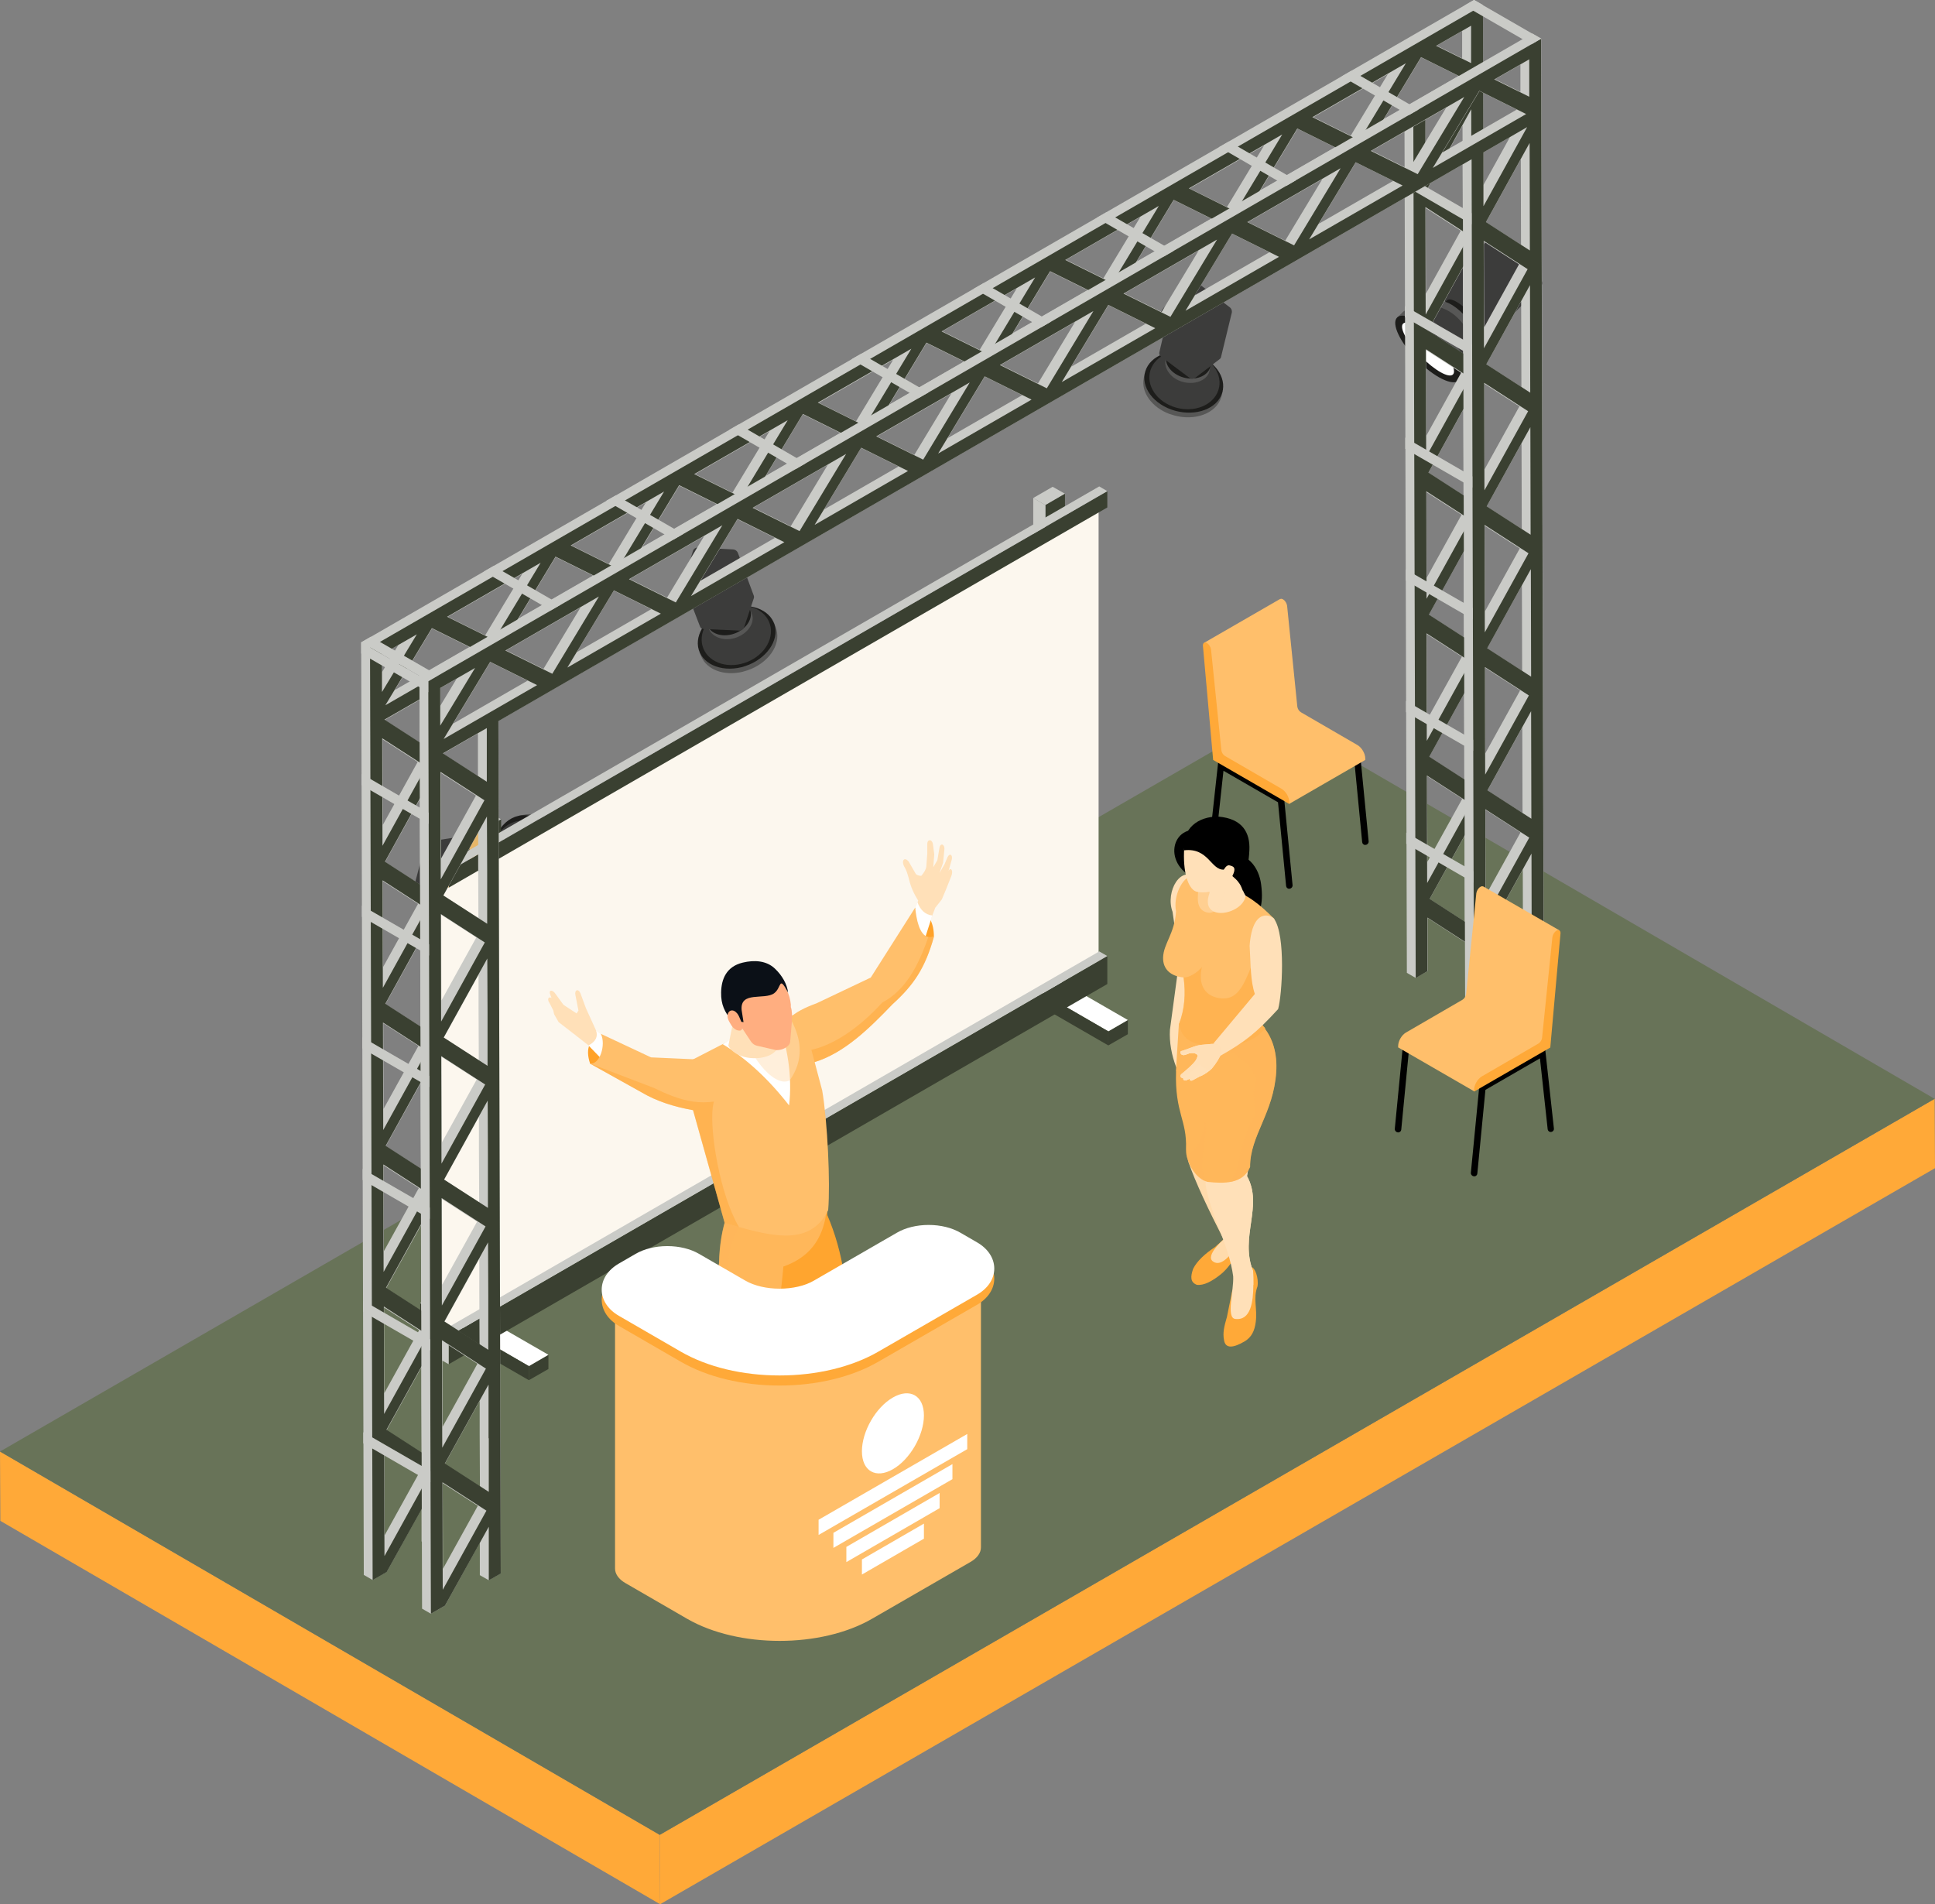<svg xmlns="http://www.w3.org/2000/svg" viewBox="0 0 155.42 152.95"><rect x="0" y="0" width="155.42" height="152.95" fill="#808080" stroke="none"/><defs><style>      .cls-1 {        fill: #ffa52f;      }      .cls-1, .cls-2, .cls-3, .cls-4, .cls-5, .cls-6, .cls-7, .cls-8, .cls-9, .cls-10, .cls-11, .cls-12, .cls-13, .cls-14, .cls-15, .cls-16, .cls-17, .cls-18, .cls-19, .cls-20, .cls-21, .cls-22, .cls-23, .cls-24, .cls-25, .cls-26 {        stroke-width: 0px;      }      .cls-2, .cls-4, .cls-8, .cls-10, .cls-16 {        mix-blend-mode: multiply;      }      .cls-2, .cls-23 {        fill: #1d1d1b;      }      .cls-3 {        fill: #fcf7ee;      }      .cls-27 {        isolation: isolate;      }      .cls-4, .cls-10, .cls-16 {        opacity: .5;      }      .cls-4, .cls-20 {        fill: #ffa938;      }      .cls-6 {        fill: #687358;      }      .cls-7 {        fill: #0b1017;      }      .cls-8, .cls-9 {        fill: #3c3c3b;      }      .cls-10, .cls-18 {        fill: #ffb75a;      }      .cls-11 {        fill: #fff;      }      .cls-12, .cls-16 {        fill: #ffe0b8;      }      .cls-13 {        fill: #ffae80;      }      .cls-14 {        fill: #ffc57a;      }      .cls-15 {        fill: #ffbf6b;      }      .cls-17 {        fill: #e7b668;      }      .cls-19 {        fill: #cacbc7;      }      .cls-21 {        fill: #ffdfb6;      }      .cls-22 {        fill: #ffdbac;      }      .cls-24 {        fill: #575756;      }      .cls-25 {        fill: #3a4031;      }      .cls-26 {        fill: #ffa229;      }    </style></defs><g class="cls-27"><g id="Layer_2" data-name="Layer 2"><g id="Camada_1" data-name="Camada 1"><g><g><path class="cls-9" d="m116.42,25.02l-.68-1.53c-.08-.19-.04-.41.1-.55l4.07-4.05c.12-.12.31-.14.46-.06l2.43,1.38c.1.05.17.14.21.25l.84,2.15c.05.13.02.28-.08.38l-4.1,4.11c-.13.13-.34.16-.5.06l-1.13-.68-1.63-1.46Z"></path><g><path class="cls-23" d="m117.85,24.93c-.66-.68-1.39-1.04-1.63-.81,0,0-.41.38-.41.38l.2.21c.1.33.39.78.81,1.21.41.42.85.72,1.19.83l.2.21.41-.38c.24-.24-.11-.97-.77-1.65Z"></path><path class="cls-23" d="m117.44,25.31c.66.68,1.01,1.42.77,1.65-.24.23-.97-.13-1.64-.81-.66-.68-1.01-1.42-.77-1.65.24-.23.97.13,1.63.81Z"></path></g><g><path class="cls-24" d="m117.54,25.24c-.77-.79-1.62-1.21-1.9-.94l-.47.44.24.24c.12.39.46.91.94,1.41.48.49,1,.84,1.38.97l.24.24.47-.44c.28-.27-.12-1.14-.9-1.93Z"></path><path class="cls-23" d="m117.06,25.68c.77.79,1.18,1.65.9,1.92-.28.27-1.13-.15-1.91-.94-.77-.79-1.18-1.65-.9-1.92s1.13.15,1.91.94Z"></path></g><path class="cls-9" d="m113.22,25.02s2.22-1.38,4.11.78c1.78,2.03.34,3.93.34,3.93l-4.45-4.71Z"></path><g><path class="cls-24" d="m116.09,26.69c1.37,1.4,2.08,2.92,1.59,3.4-.49.48-2-.26-3.37-1.66-1.37-1.4-2.08-2.92-1.59-3.4.49-.48,2,.26,3.37,1.66Z"></path><polygon class="cls-24" points="112.73 25.02 112.23 25.5 117.17 30.57 117.67 30.09 112.73 25.02"></polygon><path class="cls-23" d="m115.59,27.16c1.37,1.4,2.08,2.92,1.59,3.4-.49.48-2-.26-3.37-1.66s-2.08-2.92-1.59-3.4c.49-.48,2,.26,3.37,1.66Z"></path></g><path class="cls-8" d="m119.06,25.11l.52,1.37c.05.14.23.18.33.07l3.57-3.59c.08-.08.11-.2.07-.31l-.56-1.48c-.04-.11-.17-.14-.25-.06l-3.59,3.6c-.1.1-.14.26-.09.4Z"></path><path class="cls-11" d="m115.29,27.46c1.11,1.13,1.74,2.3,1.41,2.62-.33.32-1.49-.34-2.59-1.47-1.11-1.13-1.74-2.3-1.41-2.62.33-.32,1.49.34,2.59,1.47Z"></path></g><g><path class="cls-2" d="m38.5,72.32c.01.81-.64,1.47-1.44,1.48-.81.01-1.47-.64-1.48-1.44-.01-.81.64-1.47,1.44-1.48.81-.01,1.47.64,1.48,1.44Z"></path><g><path class="cls-24" d="m45.68,69.28c-.09-2.09-1.45-3.83-3.04-3.89-.17,0-.33,0-.49.04,0,0-.44.08-.44.08v.05c-1.1.47-1.85,1.84-1.78,3.5.09,2.09,1.45,3.83,3.04,3.89.01,0,.03,0,.04,0v.05s.45-.08.45-.08c1.34-.26,2.3-1.77,2.22-3.63Z"></path><path class="cls-23" d="m45.24,69.37c.09,2.09-1.12,3.73-2.71,3.67-1.59-.06-2.95-1.81-3.04-3.89-.09-2.09,1.12-3.73,2.71-3.67,1.59.06,2.95,1.81,3.04,3.89Z"></path></g><path class="cls-9" d="m44.93,69.37c.06,1.85-1.13,3.31-2.65,3.25-1.52-.06-2.8-1.61-2.85-3.46-.06-1.85,1.13-3.31,2.65-3.25s2.8,1.61,2.85,3.46Z"></path><g><path class="cls-24" d="m42.41,69.59c-.05-1.19-.83-2.18-1.73-2.22-.1,0-.35.05-.44.06,0,0-.25.05-.25.05v.03c-.63.27-1.05,1.05-1.01,1.99.05,1.19.83,2.18,1.73,2.22.03.03.28-.02.28-.02l.09-.02c.76-.15,1.39-1.03,1.34-2.09Z"></path><path class="cls-23" d="m41.99,69.68c.05,1.19-.64,2.13-1.55,2.09-.91-.04-1.68-1.03-1.73-2.22-.05-1.19.64-2.13,1.55-2.09.91.04,1.68,1.03,1.73,2.22Z"></path></g><path class="cls-9" d="m41.79,68.91l-.83,3.3c-.04.15-.16.26-.3.28l-4.31.73c-.08.01-.15,0-.22-.04l-2.64-1.45c-.19-.1-.28-.32-.23-.52l.84-3.22c.06-.21.23-.37.45-.41l4.27-.67c.07-.01.15,0,.21.04l2.54,1.46c.18.1.27.31.22.51Z"></path><path class="cls-8" d="m37.47,69.83l-.78,2.86c-.02.09.05.17.14.15l3.78-.59c.1-.01.17-.09.2-.18l.73-2.83c.03-.1-.06-.19-.16-.18l-3.67.56c-.11.02-.2.1-.23.2Z"></path><path class="cls-8" d="m33.64,71.39l2.17,1.21c.1.05.22,0,.25-.1l.75-2.72c.03-.12-.02-.24-.13-.3l-2.21-1.25c-.07-.04-.16,0-.19.08l-.76,2.83c-.03.1.02.21.11.26Z"></path></g><g><path class="cls-23" d="m55.99,48.51c-.67.14-1.32-.28-1.46-.95-.14-.67.28-1.32.95-1.46.67-.14,1.32.28,1.46.95.14.67-.28,1.32-.95,1.46Z"></path><g><path class="cls-24" d="m59.7,53.94c1.71-.42,2.93-1.84,2.71-3.17-.02-.14-.06-.27-.11-.4,0,0-.14-.35-.14-.35l-.04.02c-.57-.84-1.83-1.23-3.19-.89-1.71.42-2.93,1.84-2.71,3.17,0,.01,0,.02,0,.03h-.04s.14.37.14.37c.44,1.07,1.84,1.61,3.37,1.23Z"></path><path class="cls-23" d="m59.56,53.59c-1.71.42-3.27-.31-3.49-1.63-.21-1.32,1-2.74,2.71-3.17,1.71-.42,3.27.31,3.49,1.63.21,1.32-1,2.74-2.71,3.17Z"></path></g><path class="cls-9" d="m59.51,53.33c-1.52.36-2.92-.38-3.13-1.65-.2-1.27.86-2.58,2.39-2.94,1.52-.36,2.92.38,3.13,1.65.2,1.27-.86,2.58-2.39,2.94Z"></path><g><path class="cls-24" d="m58.9,51.28c.98-.24,1.67-1.05,1.54-1.8-.01-.08-.1-.28-.13-.36,0,0-.08-.2-.08-.2-.35-.47-1.07-.69-1.84-.5-.98.24-1.67,1.05-1.54,1.8-.02.03.06.23.06.23l.03.07c.25.61,1.08.97,1.95.76Z"></path><path class="cls-23" d="m58.76,50.96c-.98.24-1.86-.17-1.99-.93-.12-.75.57-1.56,1.54-1.8.98-.24,1.86.17,1.99.93.12.75-.57,1.56-1.54,1.8Z"></path></g><path class="cls-9" d="m59.37,50.65l-2.87-.13c-.13,0-.24-.09-.28-.21l-1.32-3.44c-.02-.06-.03-.13,0-.19l.76-2.43c.05-.17.22-.28.4-.27l2.81.15c.19.01.35.13.41.31l1.27,3.42c.02.06.02.12,0,.18l-.78,2.34c-.06.17-.21.28-.39.27Z"></path><path class="cls-8" d="m57.88,47.24l-2.5-.17c-.08,0-.13.07-.1.14l1.12,3.02c.03.08.1.13.18.13l2.46.13c.09,0,.15-.08.12-.16l-1.07-2.94c-.03-.09-.11-.15-.21-.15Z"></path><path class="cls-8" d="m55.95,44.33l-.63,2c-.03.09.03.18.13.19l2.37.17c.1,0,.2-.06.23-.16l.66-2.04c.02-.07-.03-.14-.1-.14l-2.46-.16c-.09,0-.17.05-.2.14Z"></path></g><g><path class="cls-23" d="m93.95,26.68c-.63-.25-.94-.97-.69-1.6.25-.63.97-.94,1.6-.69.63.25.94.97.69,1.6-.25.63-.97.94-1.6.69Z"></path><g><path class="cls-24" d="m93.98,33.26c1.66.61,3.45.11,4.02-1.11.06-.13.1-.26.13-.39,0,0,.08-.37.08-.37h-.04c0-1.02-.83-2.05-2.15-2.53-1.66-.61-3.45-.11-4.02,1.11,0,.01,0,.02-.01.03h-.04s-.08.36-.08.36c-.24,1.13.63,2.37,2.11,2.91Z"></path><path class="cls-23" d="m94.06,32.89c-1.66-.61-2.54-2.08-1.98-3.3.56-1.22,2.36-1.71,4.02-1.11,1.66.61,2.54,2.08,1.98,3.3-.56,1.22-2.36,1.71-4.02,1.11Z"></path></g><path class="cls-9" d="m94.16,32.64c-1.46-.56-2.21-1.95-1.67-3.12.54-1.17,2.16-1.66,3.62-1.1,1.46.56,2.21,1.95,1.67,3.12-.54,1.17-2.16,1.66-3.62,1.1Z"></path><g><path class="cls-24" d="m94.8,30.61c.94.35,1.97.06,2.29-.63.03-.07.08-.29.09-.37,0,0,.05-.21.05-.21-.03-.58-.5-1.17-1.25-1.44-.94-.35-1.97-.06-2.29.63-.03.01-.07.22-.07.22v.08c-.15.64.34,1.41,1.18,1.72Z"></path><path class="cls-23" d="m94.87,30.26c-.94-.35-1.45-1.19-1.13-1.88.32-.69,1.35-.98,2.29-.63.94.35,1.45,1.19,1.13,1.88s-1.35.98-2.29.63Z"></path></g><path class="cls-9" d="m95.54,30.35l-2.3-1.72c-.1-.08-.15-.2-.12-.33l.83-3.59c.01-.06.05-.12.1-.16l1.99-1.58c.14-.11.34-.11.48,0l2.24,1.7c.15.11.22.3.17.48l-.86,3.54c-.01.06-.05.11-.1.15l-1.96,1.5c-.14.11-.33.11-.47,0Z"></path><path class="cls-8" d="m96.22,26.68l-1.98-1.53c-.06-.05-.15-.02-.16.06l-.76,3.13c-.02.08.01.16.08.21l1.97,1.48c.07.05.17.02.19-.07l.76-3.04c.02-.09-.01-.19-.08-.24Z"></path><path class="cls-8" d="m96.25,23.2l-1.64,1.3c-.07.06-.07.17,0,.23l1.87,1.47c.08.06.2.06.28,0l1.69-1.32c.06-.04.06-.13,0-.17l-1.95-1.51c-.07-.05-.17-.05-.24,0Z"></path></g><g><g class="cls-27"><polygon class="cls-20" points="0 116.59 .03 122.16 53.02 152.95 52.99 147.38 0 116.59"></polygon><polygon class="cls-20" points="52.99 147.38 53.02 152.95 155.42 93.83 155.39 88.26 52.99 147.38"></polygon><polygon class="cls-6" points="0 116.59 52.99 147.38 155.39 88.26 102.4 57.46 0 116.59"></polygon></g><g><g><polygon class="cls-25" points="89.02 82.84 89.02 83.97 90.59 83.07 90.59 81.93 89.02 82.84"></polygon><polygon class="cls-11" points="80.29 77.79 89.02 82.84 90.59 81.93 81.85 76.89 80.29 77.79"></polygon><polygon class="cls-25" points="89.02 82.84 89.02 83.97 80.29 78.93 80.29 77.79 89.02 82.84"></polygon></g><g><polygon class="cls-19" points="38.68 66.72 37.7 66.15 39.26 65.24 40.25 65.81 38.68 66.72"></polygon><polygon class="cls-25" points="38.68 76.81 38.68 66.72 40.25 65.81 40.25 75.9 38.68 76.81"></polygon><polygon class="cls-17" points="38.68 66.72 37.7 66.15 37.7 76.24 38.68 76.81 38.68 66.72"></polygon></g><g><polygon class="cls-19" points="83.97 40.57 82.99 40 84.55 39.1 85.54 39.66 83.97 40.57"></polygon><polygon class="cls-25" points="83.97 50.66 83.97 40.57 85.54 39.66 85.54 49.75 83.97 50.66"></polygon><polygon class="cls-19" points="83.97 40.57 82.99 40 82.99 50.09 83.97 50.66 83.97 40.57"></polygon></g><g><polygon class="cls-25" points="42.48 109.73 42.48 110.86 44.05 109.96 44.05 108.82 42.48 109.73"></polygon><polygon class="cls-11" points="33.75 104.68 42.48 109.73 44.05 108.82 35.31 103.78 33.75 104.68"></polygon><polygon class="cls-25" points="42.48 109.73 42.48 110.86 33.75 105.82 33.75 104.68 42.48 109.73"></polygon></g><polygon class="cls-3" points="35.35 70.87 35.35 107.71 88.24 77.17 88.24 40.33 35.35 70.87"></polygon><g><polygon class="cls-25" points="36.04 107.33 36.04 109.58 88.94 79.04 88.94 76.79 36.04 107.33"></polygon><polygon class="cls-19" points="35.39 106.96 36.04 107.33 88.94 76.79 88.29 76.42 35.39 106.96"></polygon><polygon class="cls-19" points="36.04 107.33 36.04 109.58 35.39 109.21 35.39 106.96 36.04 107.33"></polygon></g><g><polygon class="cls-25" points="36.04 69.99 36.04 71.3 88.94 40.76 88.94 39.45 36.04 69.99"></polygon><polygon class="cls-19" points="35.39 69.61 36.04 69.99 88.94 39.45 88.29 39.07 35.39 69.61"></polygon><polygon class="cls-17" points="36.04 69.99 36.04 71.3 35.39 70.92 35.39 69.61 36.04 69.99"></polygon></g></g><g><g><path class="cls-19" d="m29.01,51.6l.21,74.9.71.41,1.13-.65,2.8-5.07v2.62s.72.41.72.41l.96-.55-.19-68.47L112.81,10.5l.19,67.64.71.41.96-.55v-4.27s2.8,1.82,2.8,1.82l.71.41,1.14-.66-.21-74.9-.71-.41L29.01,51.6Zm1.67.96l1.32-.76-1.32,2.19v-1.42ZM114.47,9.54l2.13-1.23-2.13,3.85v-2.62Zm.32,51.25l2.8-5.06.02,6.88-2.82-1.82Zm-.03-11.41l2.8-5.06.02,6.88-2.82-1.82Zm-.03-11.41l2.8-5.06.02,6.89-2.82-1.82Zm-.03-11.41l2.8-5.06.02,6.89-2.82-1.82Zm-.03-11.41l2.8-5.06.02,6.88-2.82-1.82Zm.74-11.49l2.03-1.17v2.19s-2.03-1.01-2.03-1.01Zm2.24,70.37l-2.82-1.82,2.8-5.06.02,6.88Zm-3-4.8l-.02-6.89,2.82,1.82-2.8,5.06Zm-.03-11.41l-.02-6.89,2.82,1.82-2.8,5.06Zm-.03-11.41l-.02-6.88,2.82,1.82-2.8,5.06Zm-.03-11.41l-.02-6.88,2.82,1.82-2.8,5.06Zm-.03-11.41l-.02-6.88,2.82,1.82-2.8,5.06Zm2.62-17.49l-5.98,3.45,2.98-4.94,3,1.49Zm-8.66,4.8l-3-1.49,5.98-3.45-2.98,4.94Zm-1.27.93l-5.98,3.45,2.98-4.94,3,1.49Zm-8.67,4.8l-3-1.49,5.98-3.45-2.98,4.94Zm-1.27.93l-5.98,3.45,2.98-4.94,3,1.49Zm-8.66,4.8l-3-1.49,5.98-3.45-2.98,4.94Zm-1.27.94l-5.98,3.45,2.98-4.94,3,1.49Zm-8.66,4.8l-3-1.49,5.98-3.45-2.98,4.94Zm-1.27.94l-5.98,3.45,2.98-4.94,3,1.49Zm-8.66,4.8l-3-1.49,5.98-3.45-2.98,4.94Zm-1.27.93l-5.98,3.45,2.98-4.94,3,1.49Zm-8.66,4.8l-3-1.49,5.98-3.45-2.98,4.94Zm-1.27.93l-5.98,3.45,2.98-4.94,3,1.49Zm-8.66,4.8l-3-1.49,5.98-3.45-2.98,4.94Zm-1.27.93l-5.98,3.45,2.98-4.94,3,1.49Zm-8.66,4.8l-3-1.49,5.98-3.45-2.98,4.94Zm-1.27.94l-5.98,3.45,2.98-4.94,3,1.49Zm-6.65,62.91l2.8-5.06v2.63s.02,4.26.02,4.26l-2.82-1.82Zm-.03-11.41l2.8-5.06v2.63s.02,4.26.02,4.26l-2.82-1.82Zm-.03-11.41l2.8-5.06v2.62s.02,4.26.02,4.26l-2.82-1.82Zm-.03-11.41l2.8-5.06v2.62s.02,4.26.02,4.26l-2.82-1.82Zm-.03-11.41l2.8-5.06v2.62s.02,4.26.02,4.26l-2.82-1.82Zm-.03-11.41l2.81-1.62v3.44s-2.81-1.82-2.81-1.82Zm2.8,60.42l-2.8,5.06-.02-6.88,2.82,1.82Zm-2.83-6.35l-.02-6.88,2.82,1.82-2.8,5.06Zm-.03-11.41l-.02-6.88,2.82,1.82-2.8,5.06Zm-.03-11.41l-.02-6.89,2.82,1.82-2.8,5.06Zm-.03-11.41l-.02-6.89,2.82,1.82-2.8,5.06Zm-.03-11.41l-.02-6.88,2.82,1.82-2.8,5.06Z"></path><path class="cls-25" d="m119.32,75.32l-1.14.66-3.53-2.28v4.31s-.94.55-.94.55l-.19-68.47L35.35,55.22l.19,68.47-.96.55v-4.31s-3.52,6.34-3.52,6.34l-1.13.65-.21-74.9L119.11.41l.21,74.9Zm-88.53,15.43l3.5-6.34-3.53-2.28.02,8.63h0ZM118.23,31.62l-3.5,6.34,3.53,2.28-.02-8.63h0Zm-79.77,20.7l-3.77-1.87-3.74,6.2,7.51-4.33h0Zm49.65-28.67l-3.77-1.87-3.74,6.2,7.51-4.33h0Zm-57.35,55.68l3.5-6.34-3.53-2.28.02,8.63h0Zm32.51-45.58l-7.51,4.33,3.77,1.87,3.74-6.2h0Zm51.37,37.16l3.5-6.34-3.53-2.28.02,8.63h0Zm3.55-50.7l-3.5,6.34,3.53,2.28-.02-8.63h0Zm-3.58,39.28l3.5-6.34-3.53-2.28.02,8.63h0Zm-6.64-47.3l-3.77-1.87-3.74,6.2,7.51-4.33h0Zm-9.93,5.73l-3.77-1.87-3.74,6.2,7.51-4.33h0Zm14.88-12.84l-7.51,4.33,3.77,1.87,3.74-6.2h0Zm-39.72,22.93l-7.51,4.33,3.77,1.87,3.74-6.2h0Zm-24.81,18.57l-3.77-1.87-3.74,6.2,7.51-4.33h0Zm-13.84,66.24v-4.32s-3.51,6.34-3.51,6.34l3.53,2.28v-4.31h-.01Zm-3.55-9.39l3.53,2.28v-4.31s-.02-4.32-.02-4.32l-3.5,6.34h0Zm27.31-62.59l-3.76-1.87-3.74,6.2,7.5-4.33h0Zm44.68-30.04l-7.5,4.33,3.76,1.87,3.74-6.2h0Zm15.17-2.01l-3.5,6.34,3.53,2.28-.02-8.62h0ZM30.73,67.92l3.5-6.34-3.53-2.28.02,8.62h0Zm87.54-24.89l-3.5,6.34,3.53,2.28-.02-8.62h0Zm-3.68,5.05l3.5-6.34-3.53-2.28.02,8.62h0Zm-.03-11.41l3.5-6.34-3.53-2.28.02,8.62h0ZM30.89,124.97l3.5-6.34-3.53-2.28.02,8.62h0ZM118.3,54.44l-3.5,6.34,3.53,2.28-.02-8.62h0ZM30.82,102.15l3.5-6.34-3.53-2.28.02,8.62h0Zm87.53-27.67l-.02-8.62-3.5,6.34,3.53,2.28h0ZM30.86,113.56l3.5-6.34-3.53-2.28.02,8.62h0ZM93.06,16.55l-7.5,4.33,3.77,1.87,3.74-6.2h0Zm24.84-10.09l-3.76-1.87-3.74,6.2,7.5-4.33h0Zm-34.77,15.83l-7.5,4.33,3.77,1.87,3.74-6.2h0Zm-4.95,7.1l-3.77-1.87-3.74,6.2,7.5-4.33h0Zm-24.84,10.09l-7.5,4.33,3.76,1.87,3.74-6.2h0Zm14.91-4.36l-3.76-1.87-3.74,6.2,7.5-4.33h0Zm-24.84,10.09l-7.5,4.33,3.77,1.87,3.74-6.2h0Zm71.11-19.96l3.5-6.34-3.53-2.28.02,8.62h0ZM30.94,80.62l3.53,2.28v-4.31s-.02-4.31-.02-4.31l-3.5,6.34h0Zm.03,11.41l3.53,2.28v-4.31s-.02-4.31-.02-4.31l-3.5,6.34h0Zm-.06-22.82l3.53,2.28v-4.31s-.02-4.31-.02-4.31l-3.5,6.34h0Zm-.03-11.41l3.53,2.28v-4.31s-3.53,2.03-3.53,2.03h0ZM114.49,13.85l3.5-6.34-3.51,2.03v4.31h.01Zm3.66-11.78l-2.8,1.61,2.81,1.39v-3.01h0ZM30.69,55.57l2.79-4.62-2.8,1.61v3.01h0Z"></path></g><g><path class="cls-19" d="m33.69,54.31l.21,74.9.71.41,1.13-.65,2.8-5.07v2.62s.72.41.72.41l.96-.55-.19-68.47L117.49,13.2l.19,67.64.71.41.96-.55v-4.27s2.8,1.82,2.8,1.82l.71.41,1.14-.66-.21-74.9-.71-.41L33.69,54.31Zm1.67.96l1.32-.76-1.32,2.19v-1.42ZM119.15,12.24l2.13-1.23-2.13,3.85v-2.62Zm.32,51.25l2.8-5.06.02,6.88-2.82-1.82Zm-.03-11.41l2.8-5.06.02,6.88-2.82-1.82Zm-.03-11.41l2.8-5.06.02,6.89-2.82-1.82Zm-.03-11.41l2.8-5.06.02,6.89-2.82-1.82Zm-.03-11.41l2.8-5.06.02,6.88-2.82-1.82Zm.74-11.49l2.03-1.17v2.19s-2.03-1.01-2.03-1.01Zm2.24,70.37l-2.82-1.82,2.8-5.06.02,6.88Zm-3-4.8l-.02-6.89,2.82,1.82-2.8,5.06Zm-.03-11.41l-.02-6.89,2.82,1.82-2.8,5.06Zm-.03-11.41l-.02-6.88,2.82,1.82-2.8,5.06Zm-.03-11.41l-.02-6.88,2.82,1.82-2.8,5.06Zm-.03-11.41l-.02-6.88,2.82,1.82-2.8,5.06Zm2.62-17.49l-5.98,3.45,2.98-4.94,3,1.49Zm-8.66,4.8l-3-1.49,5.98-3.45-2.98,4.94Zm-1.27.93l-5.98,3.45,2.98-4.94,3,1.49Zm-8.67,4.8l-3-1.49,5.98-3.45-2.98,4.94Zm-1.27.93l-5.98,3.45,2.98-4.94,3,1.49Zm-8.66,4.8l-3-1.49,5.98-3.45-2.98,4.94Zm-1.27.94l-5.98,3.45,2.98-4.94,3,1.49Zm-8.66,4.8l-3-1.49,5.98-3.45-2.98,4.94Zm-1.27.94l-5.98,3.45,2.98-4.94,3,1.49Zm-8.66,4.8l-3-1.49,5.98-3.45-2.98,4.94Zm-1.27.93l-5.98,3.45,2.98-4.94,3,1.49Zm-8.66,4.8l-3-1.49,5.98-3.45-2.98,4.94Zm-1.27.93l-5.98,3.45,2.98-4.94,3,1.49Zm-8.66,4.8l-3-1.49,5.98-3.45-2.98,4.94Zm-1.27.93l-5.98,3.45,2.98-4.94,3,1.49Zm-8.66,4.8l-3-1.49,5.98-3.45-2.98,4.94Zm-1.27.94l-5.98,3.45,2.98-4.94,3,1.49Zm-6.65,62.91l2.8-5.06v2.63s.02,4.26.02,4.26l-2.82-1.82Zm-.03-11.41l2.8-5.06v2.63s.02,4.26.02,4.26l-2.82-1.82Zm-.03-11.41l2.8-5.06v2.62s.02,4.26.02,4.26l-2.82-1.82Zm-.03-11.41l2.8-5.06v2.62s.02,4.26.02,4.26l-2.82-1.82Zm-.03-11.41l2.8-5.06v2.62s.02,4.26.02,4.26l-2.82-1.82Zm-.03-11.41l2.81-1.62v3.44s-2.81-1.82-2.81-1.82Zm2.8,60.42l-2.8,5.06-.02-6.88,2.82,1.82Zm-2.83-6.35l-.02-6.88,2.82,1.82-2.8,5.06Zm-.03-11.41l-.02-6.88,2.82,1.82-2.8,5.06Zm-.03-11.41l-.02-6.89,2.82,1.82-2.8,5.06Zm-.03-11.41l-.02-6.89,2.82,1.82-2.8,5.06Zm-.03-11.41l-.02-6.88,2.82,1.82-2.8,5.06Z"></path><path class="cls-25" d="m124,78.02l-1.14.66-3.53-2.28v4.31s-.94.55-.94.55l-.19-68.47L40.03,57.92l.19,68.47-.96.55v-4.31s-3.52,6.34-3.52,6.34l-1.13.65-.21-74.9L123.78,3.11l.21,74.9Zm-88.53,15.43l3.5-6.34-3.53-2.28.02,8.63h0Zm87.44-59.12l-3.5,6.34,3.53,2.28-.02-8.63h0Zm-79.77,20.7l-3.77-1.87-3.74,6.2,7.51-4.33h0Zm49.65-28.67l-3.77-1.87-3.74,6.2,7.51-4.33h0Zm-57.35,55.68l3.5-6.34-3.53-2.28.02,8.63h0Zm32.52-45.58l-7.51,4.33,3.77,1.87,3.74-6.2h0Zm51.37,37.16l3.5-6.34-3.53-2.28.02,8.63h0Zm3.55-50.7l-3.5,6.34,3.53,2.28-.02-8.63h0Zm-3.58,39.28l3.5-6.34-3.53-2.28.02,8.63h0Zm-6.64-47.3l-3.77-1.87-3.74,6.2,7.51-4.33h0Zm-9.93,5.73l-3.77-1.87-3.74,6.2,7.51-4.33h0Zm14.88-12.84l-7.51,4.33,3.77,1.87,3.74-6.2h0Zm-39.72,22.93l-7.51,4.33,3.77,1.87,3.74-6.2h0Zm-24.81,18.57l-3.77-1.87-3.74,6.2,7.51-4.33h0Zm-13.84,66.24v-4.32s-3.51,6.34-3.51,6.34l3.53,2.28v-4.31h-.01Zm-3.55-9.39l3.53,2.28v-4.31s-.02-4.32-.02-4.32l-3.5,6.34h0Zm27.31-62.59l-3.76-1.87-3.74,6.2,7.5-4.33h0Zm44.68-30.04l-7.5,4.33,3.76,1.87,3.74-6.2h0Zm15.17-2.01l-3.5,6.34,3.53,2.28-.02-8.62h0Zm-87.44,59.12l3.5-6.34-3.53-2.28.02,8.62h0Zm87.54-24.89l-3.5,6.34,3.53,2.28-.02-8.62h0Zm-3.68,5.05l3.5-6.34-3.53-2.28.02,8.62h0Zm-.03-11.41l3.5-6.34-3.53-2.28.02,8.62h0ZM35.57,127.68l3.5-6.34-3.53-2.28.02,8.62h0ZM122.97,57.14l-3.5,6.34,3.53,2.28-.02-8.62h0Zm-87.47,47.71l3.5-6.34-3.53-2.28.02,8.62h0Zm87.53-27.67l-.02-8.62-3.5,6.34,3.53,2.28h0Zm-87.5,39.09l3.5-6.34-3.53-2.28.02,8.62h0ZM97.74,19.25l-7.5,4.33,3.77,1.87,3.74-6.2h0Zm24.84-10.09l-3.76-1.87-3.74,6.2,7.5-4.33h0Zm-34.77,15.83l-7.5,4.33,3.77,1.87,3.74-6.2h0Zm-4.95,7.11l-3.77-1.87-3.74,6.2,7.5-4.33h0Zm-24.84,10.09l-7.5,4.33,3.76,1.87,3.74-6.2h0Zm14.91-4.36l-3.76-1.87-3.74,6.2,7.5-4.33h0Zm-24.84,10.09l-7.5,4.33,3.77,1.87,3.74-6.2h0Zm71.11-19.96l3.5-6.34-3.53-2.28.02,8.62h0Zm-83.57,55.37l3.53,2.28v-4.31s-.02-4.31-.02-4.31l-3.5,6.34h0Zm.03,11.41l3.53,2.28v-4.31s-.02-4.31-.02-4.31l-3.5,6.34h0Zm-.06-22.82l3.53,2.28v-4.31s-.02-4.31-.02-4.31l-3.5,6.34h0Zm-.03-11.41l3.53,2.28v-4.31s-3.53,2.03-3.53,2.03h0ZM119.16,16.55l3.5-6.34-3.51,2.03v4.31h.01Zm3.66-11.78l-2.8,1.61,2.81,1.39v-3.01h0ZM35.37,58.27l2.79-4.62-2.8,1.61v3.01h0Z"></path></g><polygon class="cls-19" points="117.62 .45 123.01 3.56 123.78 3.11 118.39 0 117.62 .45"></polygon><polygon class="cls-19" points="107.77 6.13 113.16 9.25 113.94 8.8 108.55 5.68 107.77 6.13"></polygon><polygon class="cls-19" points="97.93 11.81 103.32 14.93 104.09 14.48 98.71 11.36 97.93 11.81"></polygon><polygon class="cls-19" points="88.08 17.5 93.47 20.61 94.25 20.16 88.86 17.05 88.08 17.5"></polygon><polygon class="cls-19" points="78.24 23.18 83.63 26.29 84.4 25.84 79.02 22.73 78.24 23.18"></polygon><polygon class="cls-19" points="68.39 28.86 73.78 31.97 74.56 31.53 69.17 28.41 68.39 28.86"></polygon><polygon class="cls-19" points="58.55 34.54 63.94 37.66 64.71 37.21 59.33 34.09 58.55 34.54"></polygon><polygon class="cls-19" points="48.7 40.22 54.09 43.34 54.87 42.89 49.48 39.78 48.7 40.22"></polygon><polygon class="cls-19" points="38.86 45.91 44.25 49.02 45.02 48.57 39.64 45.46 38.86 45.91"></polygon><polygon class="cls-19" points="29.01 51.59 34.4 54.7 35.18 54.25 29.79 51.14 29.01 51.59"></polygon><polygon class="cls-19" points="29.01 51.59 34.4 54.7 34.4 55.6 29.01 52.49 29.01 51.59"></polygon><polygon class="cls-19" points="29.04 62.16 34.43 65.28 34.43 66.18 29.04 63.06 29.04 62.16"></polygon><polygon class="cls-19" points="29.07 72.74 34.46 75.85 34.46 76.75 29.07 73.64 29.07 72.74"></polygon><polygon class="cls-19" points="29.1 83.31 34.49 86.43 34.49 87.32 29.1 84.21 29.1 83.31"></polygon><polygon class="cls-19" points="29.13 93.89 34.52 97 34.52 97.9 29.13 94.78 29.13 93.89"></polygon><polygon class="cls-19" points="29.16 104.46 34.55 107.58 34.55 108.47 29.16 105.36 29.16 104.46"></polygon><polygon class="cls-19" points="29.18 115.04 34.57 118.15 34.57 119.05 29.18 115.93 29.18 115.04"></polygon><polygon class="cls-19" points="114.45 14.95 118.2 17.12 118.2 18.02 113.68 15.4 114.45 14.95"></polygon><polygon class="cls-19" points="112.84 24.58 118.23 27.69 118.23 28.59 112.84 25.48 112.84 24.58"></polygon><polygon class="cls-19" points="112.87 35.15 118.26 38.27 118.26 39.16 112.87 36.05 112.87 35.15"></polygon><polygon class="cls-19" points="112.9 45.73 118.29 48.84 118.29 49.74 112.9 46.62 112.9 45.73"></polygon><polygon class="cls-19" points="112.93 56.3 118.32 59.42 118.32 60.31 112.93 57.2 112.93 56.3"></polygon><polygon class="cls-19" points="112.95 66.88 118.34 69.99 118.34 70.89 112.95 67.77 112.95 66.88"></polygon></g><g><g><path class="cls-7" d="m65.06,115.59v2.12c-.31.55-.47,1.17-.36,1.91.43.57,1.27.68,2.17.74,1.03.74,2.08,1.38,3.02,1.35,1.04.18,2.68-.71,2.1-1.61-.41-.63-1.45-.89-2.77-1.41-1.32-.51-1.11-.97-1.11-.97l-.57-2.14h-2.48Z"></path><path class="cls-1" d="m62.18,101.58c.18,2.08,1.12,4.64,2.53,7.2-1.07,1.95,0,5.71-.19,9.04.15,1.38,2.83,1.57,3.6-.08-.3-3.34-.31-6.8,0-10.41.05-3.47-.38-6.73-1.67-9.73v-2.96l-5.91,4.68,1.65,2.26Z"></path><path class="cls-7" d="m55.44,120.42l-.1,1.35-.1,1.25c.02.8.24,1.73.59,2.73.4.86,1,1.28,1.76,1.33l1.51-.23c.45-.29.47-.76.1-1.4l-1.1-2.17-.31-1.15-.08-1.89-2.27.18Z"></path><path class="cls-18" d="m62.92,101.73c-.31,3.77-1.02,7.19-2.81,9.65-1.11,3.69-1.43,7.2-1.71,10.39-.18.91-2.99,1.3-3.24.03-.12-1.04-.2-2.1-.21-3.15-.05-3.35.54-6.65,2.2-9.11-.14-2.67.08-5.36.61-8.07.03-1.47.25-2.78.66-3.92.12-.34.26-.67.42-.98.54.11,1.07.18,1.58.21h.08c2.35.11,4.3-.66,5.95-2.15.17,3.13-.23,5.93-3.52,7.1Z"></path><path class="cls-10" d="m60.53,96.74s-.03.03-.04.05c-1.07,1.37-1.82,2.86-2,4.58-.74,2.89-.91,5.72-.44,8.47-1.74,2-2.61,5.15-3.11,8.8-.05-3.35.54-6.65,2.2-9.11-.14-2.67.08-5.36.61-8.07.03-1.47.25-2.78.66-3.92l1.99-.77.12-.05Z"></path><path class="cls-26" d="m73.51,72.91l-.08,2.31.92.41.66-.41c.01-1.01-.39-2.06-1.51-2.31Z"></path><path class="cls-12" d="m73.23,73.7l.52-1.36c-.34-.54-.59-1.09-.73-1.68-.14-.52-.2-.74-.42-1.11-.21-.45.06-.75.39-.34.24.41.38.66.57.99.08.09.23.14.44.15.22-.26.37-.51.4-.73l.08-1.05v-.8c0-.34.35-.41.45,0l.11.85-.08,1.04.33-.57.17-1c.04-.34.37-.36.4.06l-.11,1.15-.29.82.4-.69.25-.59c.18-.36.44-.16.33.23l-.25.88c.15-.32.41-.06.22.42l-.45,1.13-.31.74-.53.67-.9,2.38-.98-1.59Z"></path><path class="cls-11" d="m73.23,73.7l1,1.87.65-2.04c-.57-.05-.98-.47-1.19-1.06l-.47,1.22Z"></path><path class="cls-15" d="m75.02,75.22c-.71,2.55-1.64,3.91-3.34,5.45-1.91,1.99-3.88,3.91-6.25,4.64l-.44.3-.74.5-.87-4.29c.48-.5,1.26-.89,2.2-1.23l4.36-2.07,3.57-5.62c.09.89.32,2.21,1.05,2.36.13.03.29.02.46-.05Z"></path><path class="cls-4" d="m75.02,75.22c-.71,2.55-1.64,3.91-3.34,5.45-1.91,1.99-3.88,3.91-6.25,4.64l-.44.3-.08-1.23c2.08-.38,4.18-1.91,5.96-3.86,1.84-.96,2.89-2.93,3.69-5.25.14.03.29.02.46-.05Z"></path><path class="cls-26" d="m47.4,85.44c-.44-1.31.04-1.94.77-2.39l1.05,1.42-.52,1.06-1.3-.08Z"></path><path class="cls-12" d="m48.53,85.22l-1.26-1.25-1.17-.92-1.23-.95-.36-.63-.07-.31-.3-.59c-.24-.34-.05-.56.16-.41l-.09-.23c-.17-.42.1-.46.35-.18l.7.96,1.05.69.15-.23-.24-1.23c-.1-.41.22-.58.4-.16l.45,1.22.82,1.8,1.17.86-.53,1.58Z"></path><path class="cls-11" d="m47.88,82.78c.17.51-.06.9-.61,1.19l1.39,1.45.65-1.58-1.43-1.06Z"></path><path class="cls-15" d="m55.67,85.09v4.08l2.54,9.06c3.27.92,6.78,2.12,8.31-1.03.18-2.17-.05-7.09-.48-9.61l-.87-3.27-1.46-2.79-4.06,1.51-3.98,2.05Z"></path><path class="cls-15" d="m57.26,88.96c-.39.18-.93.25-1.59.21-1.54-.27-2.94-.72-4.14-1.43l-4.14-2.31c.79.1,1.3-1.52.87-2.39l4.03,1.89,3.37.15c.91-.2,1.55.15,1.99.92.65,1.61.47,2.56-.41,2.95Z"></path><path class="cls-11" d="m58.05,83.87c1.89,1.15,3.67,2.79,5.33,4.92.27-2.31-.12-4.83-.98-6.98-1.57.37-2.92,1.2-4.35,2.06Z"></path><path class="cls-12" d="m58.5,84l.58-2.87,2.67-.26.75,2.81c.27,1.53-3.19,1.85-4,.31Z"></path><path class="cls-16" d="m59.7,82.64c.19,1.67,2.35,4.82,3.73,4.14,1.12-1.61.99-3.23.1-4.88l-3.83.74Z"></path><g><path class="cls-13" d="m59.6,82.57l.19.29.53.8c.12.17.29.3.5.34l1.53.35c.43,0,.76-.15,1-.41.07-.08.11-.18.12-.29.07-1.01.26-2.21.05-2.76v-.21c-.04-.4-.15-.8-.33-1.16l-.67-1.11c-.57-.83-1.55-1.19-2.71-1.05-.93.35-1.41.92-1.7,1.89-.05.86.05,1.67.51,2.22l.98,1.1Z"></path><path class="cls-7" d="m58.73,81.96l.99.14-.15-.96c-.15-1.57,1.83-.79,2.61-1.36.63-.47.34-1.48,1.12-.06-.09-.68-.47-1.36-1.06-1.92-.67-.64-1.64-.71-2.59-.48-1.31.32-1.71,1.32-1.73,2.4-.02.97.3,1.58.82,2.23Z"></path><path class="cls-13" d="m59.08,81.27c-.09-.07-.2-.12-.31-.11-.2.01-.33.22-.34.42,0,.2.08.38.18.55.09.16.18.31.3.43.13.12.29.22.47.22.06,0,.13,0,.18-.06.03-.03.04-.06.05-.1.07-.28-.06-.54-.17-.79-.09-.22-.17-.41-.36-.56Z"></path></g><path class="cls-4" d="m47.4,85.44l4.13,2.3c1.2.71,2.6,1.16,4.13,1.43l2.54,9.06c.6.17,1.15.32,1.15.32-1.5-2.53-2.35-7.6-2.1-9.6.02-.16.05-.32.09-.47-.56.08-1.12.08-1.67,0-1.1-.16-2.15-.61-3.16-1.1l-5.1-1.95Z"></path></g><path class="cls-15" d="m63.11,107.36l-13.71-2.96v21.59c0,.42.28.85.84,1.17l4.96,2.87c4.1,2.36,10.74,2.36,14.83,0l7.92-4.57c.56-.32.84-.75.84-1.17v-21.59l-15.68,4.67Z"></path><path class="cls-14" d="m59.34,104.61l-3.72-2.15c-1.12-.65-2.93-.65-4.05,0l-1.33.77c-.56.32-.84.75-.84,1.17s.28.85.84,1.17l4.96,2.87c4.1,2.36,10.74,2.36,14.83,0l7.92-4.57c.56-.32.84-.75.84-1.17s-.28-.85-.84-1.17l-1.33-.77c-1.12-.65-2.93-.65-4.05,0l-6.67,3.85c-1.81,1.05-4.75,1.05-6.56,0Z"></path><path class="cls-20" d="m62.62,111.29c-2.99,0-5.81-.68-7.95-1.92l-4.96-2.87c-.87-.5-1.38-1.27-1.38-2.1s.5-1.59,1.38-2.1l1.33-.77c.7-.41,1.61-.63,2.56-.63s1.86.22,2.56.63l3.72,2.15c.71.41,1.71.64,2.74.64s2.04-.23,2.74-.64l6.67-3.85c.7-.41,1.61-.63,2.56-.63s1.86.22,2.56.63l1.33.77c.87.5,1.38,1.27,1.38,2.1s-.5,1.59-1.38,2.1l-7.92,4.57c-2.14,1.24-4.97,1.92-7.95,1.92Z"></path><path class="cls-11" d="m62.62,110.48c-2.99,0-5.81-.68-7.95-1.92l-4.96-2.87c-.87-.5-1.38-1.27-1.38-2.1s.5-1.59,1.38-2.1l1.33-.77c.7-.41,1.61-.63,2.56-.63s1.86.22,2.56.63l3.72,2.15c.71.41,1.71.64,2.74.64s2.04-.23,2.74-.64l6.67-3.85c.7-.41,1.61-.63,2.56-.63s1.86.22,2.56.63l1.33.77c.87.5,1.38,1.27,1.38,2.1s-.5,1.59-1.38,2.1l-7.92,4.57c-2.14,1.24-4.97,1.92-7.95,1.92Z"></path><g><path class="cls-11" d="m69.23,116.57c0,1.59,1.12,2.23,2.49,1.44,1.38-.79,2.49-2.73,2.49-4.32s-1.12-2.23-2.49-1.44c-1.38.79-2.49,2.73-2.49,4.32Z"></path><polygon class="cls-11" points="65.75 123.29 77.69 116.4 77.69 115.18 65.75 122.07 65.75 123.29"></polygon><polygon class="cls-11" points="66.94 124.33 76.5 118.81 76.5 117.6 66.94 123.12 66.94 124.33"></polygon><polygon class="cls-11" points="67.98 125.47 75.47 121.14 75.47 119.92 67.98 124.25 67.98 125.47"></polygon><polygon class="cls-11" points="69.23 126.47 74.21 123.59 74.21 122.38 69.23 125.26 69.23 126.47"></polygon></g></g><g><path class="cls-5" d="m112.3,90.96c.13,0,.24-.1.25-.23l.65-6.72,4.38-2.53.62,5.69c.02.14.14.24.28.22.14-.02.24-.14.22-.28l-.71-6.47-5.28,3.05-.68,6.98c-.01.14.09.26.23.28,0,0,.02,0,.02,0Z"></path><path class="cls-15" d="m119.14,71.21c-.07-.04-.14-.03-.23.02-.17.1-.3.31-.33.51l-.82,8.1c-.02.18-.14.37-.29.46l-4.55,2.64c-.34.2-.62.68-.62,1.08v.11s6.11,3.53,6.11,3.53l5.71-3.82,1.12-9.12-6.1-3.52h0Z"></path><g><path class="cls-5" d="m118.41,94.49c.13,0,.24-.1.25-.23l.65-6.72,4.38-2.53.62,5.69c.02.14.14.24.28.22.14-.02.24-.14.22-.28l-.71-6.47-5.28,3.05-.68,6.98c-.01.14.09.26.23.28,0,0,.02,0,.03,0Z"></path><path class="cls-20" d="m118.41,87.67l6.11-3.53.82-9.16c.02-.23-.13-.34-.32-.23-.17.1-.3.32-.33.51l-.83,8.1c-.02.18-.14.37-.29.46l-4.55,2.64c-.34.2-.62.68-.62,1.08v.11Z"></path></g></g><g><path class="cls-5" d="m109.66,67.87c-.13,0-.24-.1-.25-.23l-.65-6.72-4.38-2.53-.62,5.69c-.02.14-.14.24-.28.22-.14-.02-.24-.14-.22-.28l.71-6.47,5.28,3.05.68,6.98c.01.14-.09.26-.23.28,0,0-.02,0-.03,0Z"></path><path class="cls-15" d="m102.82,48.12c.07-.04.14-.03.23.02.17.1.3.31.33.51l.82,8.1c.02.18.14.37.29.46l4.55,2.64c.34.2.62.68.62,1.08v.11s-6.11,3.53-6.11,3.53l-5.71-3.82-1.12-9.12,6.1-3.52h0Z"></path><g><path class="cls-5" d="m103.55,71.39c-.13,0-.24-.1-.25-.23l-.65-6.72-4.38-2.53-.62,5.69c-.02.14-.14.24-.28.22-.14-.02-.24-.14-.22-.28l.71-6.47,5.28,3.05.68,6.98c.01.14-.09.26-.23.28,0,0-.02,0-.02,0Z"></path><path class="cls-20" d="m103.55,64.57l-6.11-3.53-.82-9.16c-.02-.23.13-.34.32-.23.17.1.3.32.33.51l.83,8.1c.02.18.14.37.29.46l4.55,2.64c.34.2.62.68.62,1.08v.11Z"></path></g></g><g><g><path class="cls-12" d="m96.21,70.6c.67,1.32.61,3.94.49,6.68.04,1.66-.61,3.2-1.56,5.35l-.66,3.11c-.38-1-.57-2.01-.51-3.03.29-2.18.49-3.68.76-5.65l-.55-3.82c-.61-1.64.7-3.91,2.03-2.63Z"></path><path class="cls-5" d="m97.59,67.2c-1.45.2-1.73,1.95-2.27,2.98-2.13-1.61-.62-4.81,2.27-2.98Z"></path><path class="cls-20" d="m99.35,100.58c-.31.71-.73,1.31-1.29,1.77-.71.57-1.37.92-1.93.85-.54-.21-.51-.66-.3-1.28.31-.64.99-1.24,1.75-1.75,0,0,.83-.72.84-.75s.93,1.17.93,1.17Z"></path><path class="cls-22" d="m95.43,93.26c.58,1.71,1.65,3.93,2.85,6.29,0,0-1.48,1.29-.87,1.76.9.69,2.06-1.49,2.06-1.49l-1.72-6-2.32-.56Z"></path><path class="cls-20" d="m100.5,101.7l.03.09c.26.01.59.87.47,1.54-.37.99.01,1.76-.14,2.87-.09.69-.33,1.2-.87,1.53-.91.54-1.58.64-1.68-.12-.1-.53,0-1.03.24-1.84l.43-2.13,1.51-1.93Z"></path><path class="cls-12" d="m99.22,105.94c1.24.15,1.44-1.37,1.45-2.71,0-.4,0-.79-.02-1.12-1.1-2.76.84-5.24-.49-7.64l.17-.98.45-2.63-3.18-.38-.57,2.91-.2,1.73c.35,2.32,1.9,4.92,2.22,7.4.06,1.14-.58,3.33.16,3.42Z"></path><path class="cls-12" d="m98.88,94.9c1.47,1.17.17,6.06,1.79,8.32,0-.4,0-.79-.02-1.12-1.1-2.76.84-5.24-.49-7.64l.17-.98c-.64.61-1.45,1.41-1.45,1.41Z"></path><path class="cls-18" d="m94.46,86.05c-.1,3.4.89,3.87.8,6.24,0,.18.01.38.06.58.18.8.75,1.67,1.45,1.98.07.03.14.06.21.08.72.08,1.39.11,1.97-.02.65-.15,1.17-.49,1.46-1.18-.01-2.52,1.89-4.3,2.1-7.64.09-1.42-.25-2.77-1.16-3.76l-1.12-.02-5.54-.09-.24,3.82Z"></path><path class="cls-10" d="m100.85,89.47c-1.16,1.76-1.23,4.22-1.98,5.43.02,0,.05,0,.07.01.65-.15,1.17-.49,1.46-1.18-.01-2.52,1.89-4.3,2.1-7.64.09-1.42-.25-2.77-1.16-3.76l-1.12-.02-3.08,1.66c1.69.41,3.17,1.05,3.77,2.74l-.23,1.08.15,1.66Z"></path><path class="cls-5" d="m98.25,68.5c2.02-.17,2.87,1.24,3.04,2.51.23,1.7-.14,2.39-.73,3.29-.41.63-1.6,1.67-1.6,1.67-.71-3.3.91-5.26.31-6.24-.31-.51-1.03-.77-1.03-.77v-.46Z"></path><path class="cls-15" d="m95.06,78.5c.18,1.3.09,2.55-.36,3.73.13.82.59,1.44,1.68,1.64,2.34.44,4.3-.05,5.24-1.28-.85-.88-.84-2.2-.29-3.43.41-.68.69-1.42.85-2.21.21-.98.25-2.03.17-3.14-1.12-1.14-2.29-2.09-3.61-2.38l-2.94-1.11c-.87.13-1.58,1.7-1.34,2.88-.12,1.82-1.01,2.59-1.04,3.72-.02.91.59,1.5,1.65,1.59Z"></path><path class="cls-4" d="m94.7,82.24c.13.82.59,1.44,1.68,1.64,2.34.44,4.3-.05,5.24-1.28-.85-.88-.84-2.2-.29-3.43.41-.68.69-1.42.85-2.21l-1.36-.04c-.83,1.8-1.2,3.57-2.96,3.24-1.23-.23-1.61-1.25-1.32-2.49-.35.44-1.03.87-1.47.84.18,1.3.09,2.55-.36,3.73Z"></path><path class="cls-12" d="m100.05,71.96c-.39-.68-.53-1.3-.6-2.08l-2.33.19.03,1.66c-.87,2.41,2.67,1.77,2.9.23Z"></path><path class="cls-16" d="m98.58,70.41c-.17,1.37-.65,3.43-1.89,2.78-.72-.38-.46-1.53-.31-2.52l2.2-.26Z"></path><path class="cls-12" d="m99.5,70.31c1.3-2.19.64-4.1-1.14-4.52-1.95-.45-3.26.95-3.26,2.66-.06,1.8.4,3.08,1.08,3.19,1.13.18,1.95-.32,2.27-1.07l1.05-.26Z"></path><path class="cls-5" d="m99.79,70.61l.05.96c-.36-1.04-.9-1.07-.94-1.37l-.08-.57-.51.22c-1.05.06-1.24-1.79-3.21-1.55-.17-1.76,1.14-2.73,2.75-2.71,1.95.16,2.57,1.3,2.5,2.7-.04.87-.16,1.64-.56,2.32Z"></path><path class="cls-12" d="m98.29,70.44c-.1-.27-.13-.24-.08-.37.12-.35.34-.62.55-.56.14.04.3.07.36.2.07.15,0,.34-.06.49-.05.11-.1.23-.18.32-.08.09-.21.15-.33.13-.12-.02-.22-.11-.26-.22Z"></path><path class="cls-10" d="m95.32,92.88c.18.8.75,1.67,1.45,1.98-.09-.24-.14-.5-.16-.68-.22-1.66.47-3.14.18-4.1-.09.62-.23,1.15-.48,1.68-.25.51-.58.76-.98,1.11Z"></path></g><g><g><path class="cls-12" d="m94.85,84.64c.06.08.18.14.34.09.36-.16.71-.26,1,0,.02.13-.04.28-.15.44l-.02.03c-.24.33-.69.71-1.15,1.09-.06.07-.07.14-.04.19.04.07.14.12.23.1-.07.13.08.25.25.18l.25-.12c-.04.16.16.2.26.11l.5-.27c.32-.12.61-.31.89-.54.04-.03.08-.07.12-.1.35-.42.64-.88.83-1.36.05-.45-.28-.66-.84-.63l-.68.06c-.63.04-1.04.3-1.78.52-.07.04-.07.14-.01.22Z"></path><path class="cls-12" d="m94.82,86.48c.04.07.14.12.23.1-.07.13.08.25.25.18l.25-.12c-.04.16.16.2.26.11l.5-.27c.32-.12.61-.31.89-.54-.32,0-.56-.19-.79-.46-.47.46-1.22,1.04-1.6,1Z"></path><path class="cls-12" d="m94.85,84.64c.06.08.18.14.34.09.36-.16.71-.26,1,0,.02.13-.04.28-.15.44l.38-.54c-.56-.4-1.23,0-1.57,0Z"></path></g><g><path class="cls-21" d="m94.85,84.64c.06.08.18.14.34.09.36-.16.71-.26,1,0,.02.13-.04.28-.15.44l-.02.03c-.24.33-.69.71-1.15,1.09-.06.07-.07.14-.04.19.04.07.14.12.23.1-.07.13.08.25.25.18l.25-.12c-.04.16.16.2.26.11l.5-.27c.32-.12.61-.31.89-.54.04-.03.08-.07.12-.1.35-.42.64-.88.83-1.36.05-.45-.28-.66-.84-.63l-.68.06c-.63.04-1.04.3-1.78.52-.07.04-.07.14-.01.22Z"></path><path class="cls-12" d="m94.82,86.48c.04.07.14.12.23.1-.07.13.08.25.25.18l.25-.12c-.04.16.16.2.26.11l.5-.27c.32-.12.61-.31.89-.54-.32,0-.56-.19-.79-.46-.47.46-1.22,1.04-1.6,1Z"></path><path class="cls-12" d="m94.85,84.64c.06.08.18.14.34.09.36-.16.71-.26,1,0,.02.13-.04.28-.15.44l.38-.54c-.56-.4-1.23,0-1.57,0Z"></path></g></g><path class="cls-12" d="m102.34,73.81c.94,1.34.64,6.11.32,7.24-1.75,1.92-2.71,2.66-4.65,3.76.08-.49.25-.87-.57-.97l3.35-4c-.36-1.08-.32-2.26-.42-3.87.23-3.21,1.82-2.42,1.98-2.15Z"></path></g></g></g></g></g></g></svg>